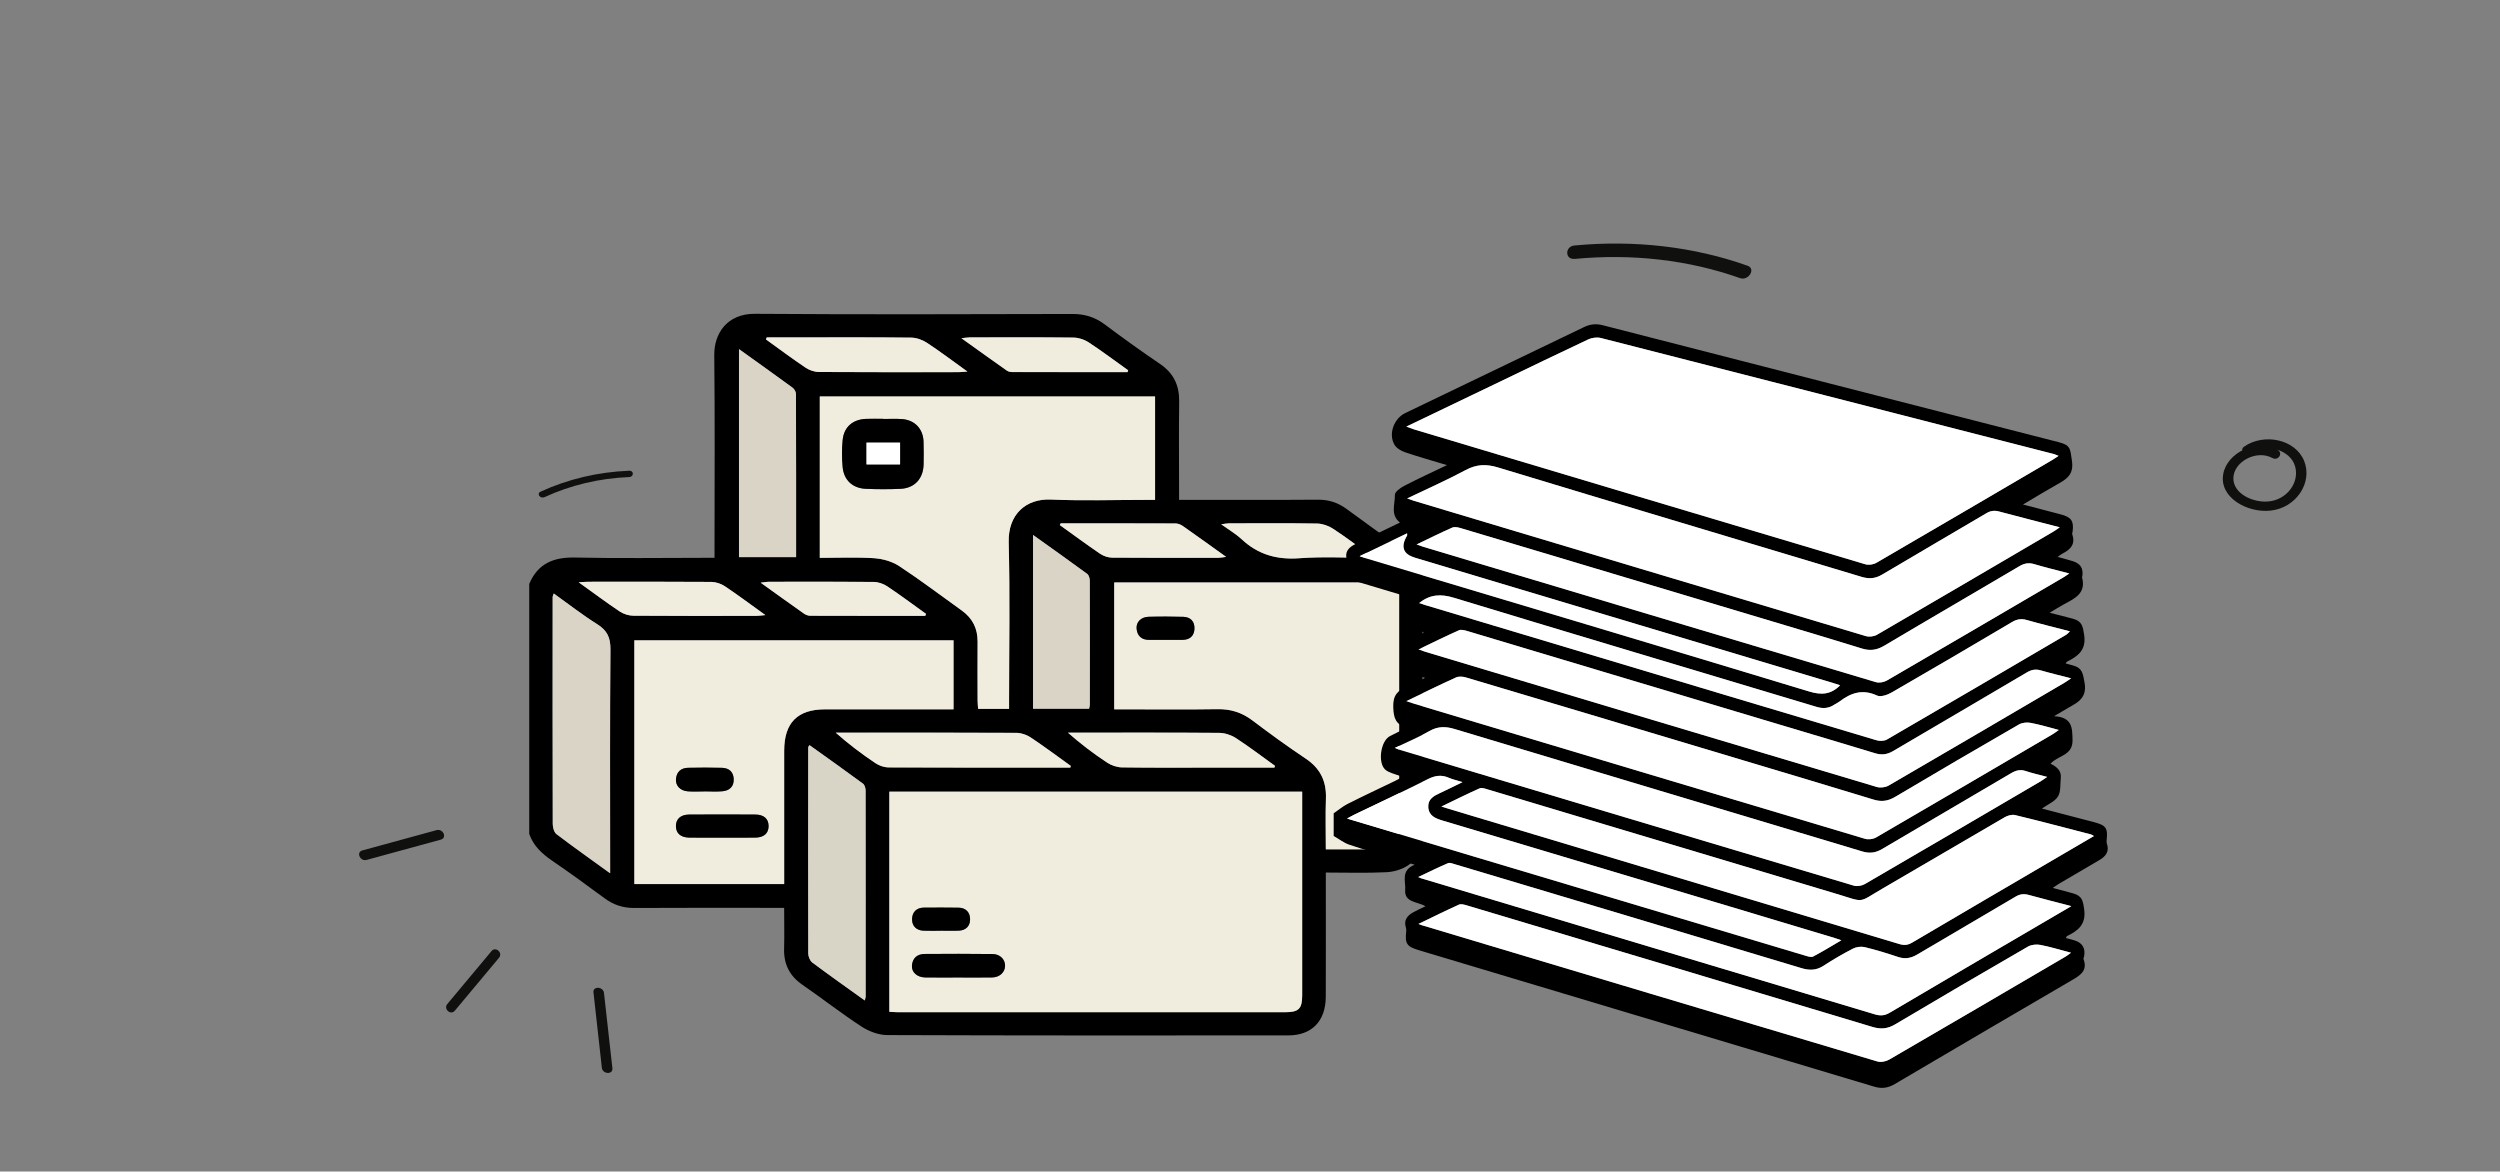 <svg width="239" height="112" viewBox="0 0 239 112" fill="none" xmlns="http://www.w3.org/2000/svg">
<rect x="0" y="0" width="239" height="112" fill="#808080" stroke="none"/>
<g clip-path="url(#clip0_4511_418)">
<path d="M50.6 55.813C51.427 53.853 52.946 53.254 54.994 53.301C59.103 53.393 63.217 53.328 67.33 53.328H68.309V52.257C68.309 46.153 68.351 40.047 68.284 33.945C68.262 31.88 69.514 29.98 72.178 30C82.291 30.074 92.406 30.04 102.519 30.016C103.687 30.013 104.674 30.313 105.61 31.012C107.347 32.311 109.106 33.578 110.9 34.794C112.199 35.675 112.752 36.846 112.73 38.397C112.69 41.184 112.719 43.972 112.719 46.759C112.719 47.061 112.719 47.365 112.719 47.785H113.662C117.773 47.785 121.887 47.803 125.999 47.771C127.021 47.765 127.898 48.048 128.711 48.641C130.375 49.852 132.029 51.075 133.728 52.233C134.713 52.905 135.549 53.668 135.987 54.803V80.902C135.565 81.506 135.256 82.266 134.691 82.673C134.104 83.097 133.283 83.348 132.549 83.383C130.646 83.48 128.736 83.415 126.748 83.415C126.748 83.848 126.748 84.177 126.748 84.508C126.748 88.102 126.759 91.698 126.744 95.292C126.732 97.619 125.414 98.982 123.163 98.984C110.386 98.993 97.609 99.002 84.832 98.953C84.007 98.951 83.08 98.607 82.378 98.151C80.448 96.895 78.629 95.466 76.73 94.159C75.493 93.309 74.919 92.19 74.96 90.699C74.995 89.427 74.966 88.153 74.966 86.79C74.57 86.79 74.272 86.79 73.975 86.79C69.529 86.79 65.087 86.774 60.642 86.801C59.563 86.808 58.647 86.508 57.782 85.864C56.132 84.637 54.464 83.433 52.768 82.27C51.805 81.609 50.995 80.858 50.595 79.729V55.804L50.6 55.813ZM85.022 96.727C85.337 96.743 85.609 96.769 85.878 96.769C98.185 96.769 110.491 96.769 122.799 96.769C124.169 96.769 124.489 96.457 124.489 95.122C124.489 88.935 124.489 82.749 124.489 76.562C124.489 76.287 124.489 76.01 124.489 75.681H85.022V96.727ZM78.371 53.328C80.129 53.328 81.848 53.25 83.554 53.361C84.372 53.415 85.273 53.665 85.951 54.11C87.995 55.451 89.942 56.933 91.933 58.355C92.96 59.088 93.465 60.073 93.458 61.341C93.445 63.209 93.454 65.076 93.458 66.944C93.458 67.21 93.487 67.478 93.505 67.764H96.466C96.466 67.422 96.466 67.125 96.466 66.826C96.466 61.837 96.56 56.844 96.429 51.859C96.358 49.135 98.114 47.648 100.485 47.754C103.507 47.89 106.54 47.787 109.568 47.787H110.422V37.901H78.371V53.326V53.328ZM126.748 81.195C128.609 81.195 130.326 81.197 132.045 81.195C133.468 81.193 133.759 80.907 133.759 79.481C133.759 71.814 133.759 64.146 133.759 56.479V55.681H106.52V67.811C106.88 67.811 107.182 67.811 107.482 67.811C110.455 67.811 113.431 67.843 116.404 67.796C117.66 67.776 118.723 68.113 119.726 68.871C121.389 70.127 123.077 71.356 124.811 72.512C126.201 73.437 126.815 74.66 126.759 76.314C126.706 77.896 126.748 79.483 126.748 81.195ZM91.156 61.218H60.644V84.519H74.969C74.969 84.166 74.969 83.864 74.969 83.562C74.969 79.633 74.969 75.701 74.969 71.772C74.969 69.099 76.231 67.816 78.878 67.814C82.629 67.809 86.38 67.814 90.131 67.814H91.159V61.22L91.156 61.218ZM58.329 83.486C58.329 82.965 58.329 82.646 58.329 82.326C58.329 75.587 58.298 68.846 58.358 62.107C58.369 60.972 58.06 60.279 57.099 59.678C55.676 58.788 54.349 57.747 52.937 56.736C52.879 56.911 52.832 56.984 52.832 57.058C52.828 64.3 52.823 71.54 52.841 78.781C52.841 79.11 52.97 79.57 53.206 79.749C54.831 80.987 56.501 82.165 58.327 83.486H58.329ZM82.673 95.645C82.725 95.426 82.756 95.352 82.756 95.276C82.758 88.705 82.762 82.134 82.751 75.563C82.751 75.344 82.66 75.035 82.5 74.917C80.81 73.674 79.098 72.46 77.383 71.231C77.312 71.354 77.266 71.399 77.266 71.443C77.259 78.015 77.252 84.586 77.27 91.157C77.27 91.452 77.434 91.852 77.659 92.02C79.28 93.231 80.934 94.398 82.673 95.645ZM70.648 33.377V53.261H76.109C76.109 48.015 76.114 42.839 76.096 37.66C76.096 37.456 75.936 37.184 75.767 37.061C74.11 35.847 72.436 34.658 70.65 33.377H70.648ZM98.759 51.142V67.755H104.118C104.149 67.594 104.189 67.487 104.189 67.38C104.194 63.424 104.198 59.47 104.185 55.514C104.185 55.29 104.094 54.977 103.934 54.861C102.259 53.63 100.562 52.429 98.761 51.142H98.759ZM102.324 73.383C102.339 73.33 102.355 73.274 102.37 73.22C101.094 72.306 99.838 71.365 98.532 70.496C98.148 70.239 97.629 70.062 97.171 70.06C91.677 70.031 86.18 70.04 80.683 70.04C80.421 70.04 80.158 70.04 79.896 70.04C81.124 71.133 82.382 72.074 83.683 72.95C84.043 73.194 84.534 73.361 84.966 73.363C90.516 73.39 96.069 73.381 101.621 73.381H102.326L102.324 73.383ZM121.829 73.383C121.849 73.328 121.869 73.272 121.889 73.214C120.651 72.324 119.439 71.397 118.163 70.567C117.707 70.27 117.097 70.067 116.557 70.062C111.972 70.024 107.385 70.04 102.799 70.04C102.564 70.04 102.328 70.04 102.092 70.04C103.3 71.11 104.534 72.04 105.819 72.892C106.226 73.162 106.769 73.354 107.251 73.361C110.169 73.404 113.088 73.381 116.006 73.381C117.947 73.381 119.886 73.381 121.827 73.381L121.829 73.383ZM73.296 32.255C73.272 32.32 73.247 32.383 73.223 32.447C74.479 33.35 75.72 34.28 77.005 35.143C77.368 35.387 77.855 35.556 78.286 35.561C82.727 35.59 87.169 35.581 91.61 35.577C91.841 35.577 92.073 35.548 92.484 35.521C91.092 34.522 89.88 33.601 88.61 32.767C88.179 32.483 87.608 32.282 87.096 32.275C83.46 32.235 79.823 32.253 76.187 32.253C75.222 32.253 74.259 32.253 73.294 32.253L73.296 32.255ZM55.32 55.666C56.759 56.698 57.982 57.615 59.252 58.462C59.614 58.706 60.11 58.86 60.546 58.862C64.462 58.893 68.378 58.88 72.293 58.878C72.522 58.878 72.751 58.84 73.169 58.802C71.773 57.8 70.557 56.888 69.294 56.044C68.931 55.8 68.44 55.635 68.004 55.632C64.088 55.601 60.172 55.614 56.257 55.617C56.019 55.617 55.783 55.641 55.32 55.666ZM107.785 35.577C107.809 35.521 107.834 35.463 107.856 35.407C106.6 34.508 105.363 33.578 104.071 32.729C103.66 32.459 103.109 32.28 102.619 32.275C99.317 32.237 96.015 32.253 92.711 32.258C92.508 32.258 92.306 32.293 91.908 32.334C93.462 33.444 94.852 34.448 96.253 35.431C96.398 35.532 96.613 35.572 96.796 35.572C100.458 35.581 104.12 35.579 107.783 35.579L107.785 35.577ZM101.403 50.031C101.376 50.087 101.347 50.143 101.321 50.199C102.602 51.117 103.869 52.054 105.172 52.941C105.492 53.158 105.926 53.308 106.308 53.312C109.697 53.341 113.086 53.33 116.477 53.326C116.675 53.326 116.875 53.281 117.22 53.241C115.752 52.19 114.425 51.231 113.084 50.293C112.89 50.156 112.628 50.044 112.399 50.044C108.734 50.029 105.072 50.033 101.407 50.033L101.403 50.031ZM88.453 58.875C88.479 58.813 88.506 58.75 88.53 58.688C87.299 57.805 86.084 56.895 84.824 56.055C84.459 55.811 83.968 55.639 83.532 55.635C80.172 55.601 76.81 55.614 73.45 55.619C73.252 55.619 73.054 55.666 72.72 55.706C74.181 56.754 75.509 57.713 76.85 58.656C77.021 58.777 77.254 58.866 77.461 58.866C81.126 58.88 84.788 58.875 88.453 58.875ZM131.042 53.328C131.06 53.267 131.077 53.205 131.095 53.145C129.879 52.271 128.687 51.363 127.435 50.545C126.999 50.259 126.423 50.06 125.907 50.051C123.103 50.004 120.299 50.027 117.495 50.031C117.302 50.031 117.106 50.078 116.748 50.123C117.504 50.668 118.163 51.046 118.703 51.553C120.279 53.028 122.087 53.525 124.24 53.366C126.494 53.198 128.774 53.328 131.042 53.328Z" fill="black"/>
<path d="M85.022 96.727V75.681H124.489C124.489 76.012 124.489 76.287 124.489 76.562C124.489 82.749 124.489 88.935 124.489 95.122C124.489 96.459 124.171 96.769 122.799 96.769C110.491 96.769 98.186 96.769 85.878 96.769C85.607 96.769 85.338 96.743 85.022 96.727ZM91.611 93.448C92.693 93.448 93.774 93.461 94.857 93.444C95.564 93.432 96.073 92.954 96.089 92.346C96.102 91.734 95.624 91.215 94.899 91.206C92.736 91.177 90.57 91.184 88.406 91.2C87.699 91.204 87.243 91.582 87.185 92.306C87.134 92.945 87.686 93.432 88.448 93.444C89.502 93.459 90.556 93.448 91.613 93.448H91.611ZM89.954 88.98C89.954 88.98 89.954 88.976 89.954 88.973C90.537 88.973 91.119 88.998 91.699 88.967C92.36 88.933 92.74 88.508 92.74 87.887C92.74 87.23 92.347 86.787 91.646 86.774C90.537 86.754 89.427 86.763 88.317 86.769C87.608 86.774 87.208 87.21 87.194 87.858C87.181 88.517 87.59 88.947 88.291 88.973C88.844 88.996 89.4 88.978 89.954 88.978V88.98Z" fill="#F0ECDE"/>
<path d="M78.371 53.328V37.903H110.425V47.789H109.571C106.542 47.789 103.509 47.892 100.487 47.756C98.117 47.648 96.36 49.135 96.431 51.862C96.562 56.848 96.469 61.839 96.469 66.828C96.469 67.125 96.469 67.425 96.469 67.767H93.507C93.49 67.481 93.46 67.212 93.46 66.946C93.456 65.078 93.449 63.211 93.46 61.343C93.469 60.073 92.965 59.09 91.935 58.357C89.945 56.935 87.995 55.453 85.954 54.112C85.275 53.667 84.375 53.417 83.556 53.364C81.849 53.252 80.13 53.33 78.373 53.33L78.371 53.328ZM84.45 40.053C84.45 40.053 84.45 40.047 84.45 40.042C83.894 40.042 83.339 40.022 82.785 40.047C81.517 40.103 80.679 40.827 80.559 42.078C80.477 42.932 80.477 43.806 80.559 44.662C80.677 45.907 81.517 46.678 82.772 46.732C83.879 46.779 84.993 46.783 86.103 46.732C87.446 46.665 88.273 45.748 88.297 44.39C88.311 43.665 88.315 42.941 88.291 42.217C88.251 40.983 87.437 40.141 86.2 40.062C85.62 40.024 85.035 40.056 84.453 40.056L84.45 40.053Z" fill="#F0ECDE"/>
<path d="M126.748 81.195C126.748 79.483 126.706 77.898 126.759 76.314C126.815 74.66 126.201 73.437 124.811 72.512C123.077 71.356 121.389 70.127 119.726 68.871C118.723 68.113 117.66 67.776 116.404 67.796C113.431 67.843 110.456 67.811 107.483 67.811C107.183 67.811 106.88 67.811 106.52 67.811V55.681H133.759V56.479C133.759 64.146 133.759 71.814 133.759 79.481C133.759 80.907 133.468 81.193 132.045 81.195C130.326 81.197 128.607 81.195 126.748 81.195ZM111.481 61.169C112.008 61.169 112.535 61.173 113.062 61.169C113.762 61.16 114.171 60.771 114.194 60.098C114.216 59.423 113.825 58.987 113.129 58.967C112.021 58.936 110.912 58.931 109.802 58.962C109.073 58.985 108.597 59.479 108.661 60.114C108.73 60.789 109.128 61.16 109.82 61.169C110.373 61.175 110.929 61.169 111.483 61.169H111.481Z" fill="#F0ECDE"/>
<path d="M91.157 61.218V67.811H90.129C86.378 67.811 82.627 67.807 78.876 67.811C76.23 67.816 74.969 69.096 74.967 71.77C74.967 75.699 74.967 79.63 74.967 83.56C74.967 83.862 74.967 84.161 74.967 84.516H60.644V61.215H91.157V61.218ZM68.967 80.078C70.048 80.078 71.129 80.087 72.209 80.075C73.03 80.066 73.477 79.664 73.477 78.973C73.477 78.285 73.037 77.876 72.207 77.871C70.101 77.858 67.996 77.858 65.89 77.871C65.065 77.878 64.616 78.294 64.618 78.976C64.618 79.657 65.076 80.064 65.892 80.075C66.917 80.087 67.942 80.078 68.967 80.078ZM67.328 75.659C67.328 75.659 67.328 75.656 67.328 75.654C67.911 75.654 68.498 75.697 69.074 75.643C69.732 75.581 70.159 75.201 70.141 74.494C70.124 73.795 69.694 73.421 69.023 73.401C67.942 73.37 66.859 73.374 65.778 73.399C65.109 73.415 64.684 73.777 64.622 74.465C64.567 75.102 65.027 75.594 65.747 75.65C66.272 75.69 66.801 75.659 67.328 75.659Z" fill="#F0ECDE"/>
<path d="M58.329 83.486C56.506 82.165 54.836 80.987 53.208 79.749C52.973 79.57 52.846 79.112 52.844 78.781C52.824 71.539 52.83 64.3 52.835 57.058C52.835 56.984 52.881 56.911 52.939 56.736C54.351 57.744 55.679 58.788 57.102 59.678C58.062 60.277 58.369 60.972 58.36 62.107C58.3 68.846 58.331 75.587 58.331 82.326C58.331 82.646 58.331 82.965 58.331 83.486H58.329Z" fill="#D9D4C6"/>
<path d="M82.674 95.645C80.935 94.398 79.28 93.234 77.659 92.02C77.435 91.852 77.272 91.45 77.27 91.157C77.252 84.586 77.259 78.015 77.266 71.443C77.266 71.399 77.312 71.356 77.384 71.231C79.098 72.458 80.81 73.672 82.5 74.917C82.658 75.033 82.751 75.341 82.751 75.563C82.763 82.134 82.76 88.705 82.756 95.276C82.756 95.352 82.723 95.426 82.674 95.645Z" fill="#D9D5C6"/>
<path d="M70.648 33.377C72.434 34.658 74.108 35.847 75.765 37.061C75.934 37.186 76.094 37.456 76.094 37.66C76.112 42.838 76.107 48.015 76.107 53.261H70.646V33.377H70.648Z" fill="#D9D4C6"/>
<path d="M98.759 51.142C100.561 52.429 102.257 53.63 103.932 54.861C104.092 54.98 104.183 55.292 104.183 55.514C104.196 59.47 104.192 63.424 104.187 67.38C104.187 67.487 104.147 67.594 104.116 67.755H98.757V51.142H98.759Z" fill="#D9D4C6"/>
<path d="M102.322 73.383H101.617C96.064 73.383 90.514 73.392 84.962 73.366C84.53 73.366 84.041 73.196 83.679 72.952C82.378 72.076 81.121 71.133 79.892 70.042C80.154 70.042 80.417 70.042 80.679 70.042C86.176 70.042 91.67 70.031 97.167 70.062C97.625 70.064 98.143 70.243 98.528 70.498C99.833 71.367 101.09 72.308 102.366 73.222C102.351 73.276 102.335 73.332 102.319 73.386L102.322 73.383Z" fill="#F0ECDE"/>
<path d="M121.83 73.383C119.888 73.383 117.949 73.383 116.008 73.383C113.091 73.383 110.171 73.406 107.254 73.363C106.771 73.357 106.229 73.165 105.822 72.894C104.536 72.042 103.302 71.11 102.095 70.042C102.331 70.042 102.566 70.042 102.802 70.042C107.387 70.042 111.974 70.026 116.56 70.064C117.1 70.069 117.707 70.272 118.165 70.57C119.441 71.399 120.653 72.326 121.892 73.216C121.872 73.272 121.852 73.328 121.832 73.386L121.83 73.383Z" fill="#F0ECDE"/>
<path d="M73.297 32.255C74.262 32.255 75.225 32.255 76.19 32.255C79.825 32.255 83.463 32.235 87.099 32.278C87.61 32.284 88.182 32.486 88.613 32.769C89.883 33.603 91.095 34.524 92.487 35.523C92.075 35.55 91.844 35.577 91.613 35.579C87.172 35.581 82.729 35.592 78.289 35.563C77.857 35.561 77.368 35.389 77.008 35.145C75.723 34.282 74.482 33.353 73.225 32.45C73.25 32.385 73.274 32.322 73.299 32.258L73.297 32.255Z" fill="#F0ECDE"/>
<path d="M55.321 55.666C55.783 55.641 56.021 55.617 56.257 55.617C60.173 55.614 64.089 55.603 68.004 55.632C68.438 55.637 68.929 55.802 69.294 56.043C70.557 56.888 71.773 57.8 73.17 58.802C72.754 58.84 72.523 58.877 72.294 58.877C68.378 58.882 64.462 58.893 60.546 58.862C60.111 58.857 59.615 58.703 59.252 58.462C57.983 57.615 56.762 56.698 55.321 55.666Z" fill="#F0ECDE"/>
<path d="M107.785 35.577C104.123 35.577 100.461 35.577 96.798 35.57C96.616 35.57 96.4 35.53 96.256 35.429C94.853 34.443 93.463 33.442 91.911 32.331C92.309 32.293 92.511 32.257 92.713 32.255C96.016 32.251 99.32 32.235 102.622 32.273C103.111 32.28 103.663 32.456 104.074 32.727C105.364 33.576 106.6 34.506 107.859 35.404C107.834 35.46 107.81 35.518 107.787 35.574L107.785 35.577Z" fill="#F0ECDE"/>
<path d="M101.406 50.031C105.07 50.031 108.732 50.027 112.397 50.042C112.628 50.042 112.888 50.154 113.082 50.29C114.423 51.229 115.75 52.188 117.218 53.238C116.873 53.279 116.675 53.323 116.475 53.323C113.086 53.328 109.695 53.339 106.306 53.31C105.924 53.308 105.49 53.156 105.17 52.939C103.867 52.054 102.6 51.115 101.319 50.196C101.346 50.141 101.374 50.085 101.401 50.029L101.406 50.031Z" fill="#F0ECDE"/>
<path d="M88.453 58.875C84.788 58.875 81.126 58.88 77.462 58.866C77.257 58.866 77.021 58.777 76.85 58.656C75.511 57.713 74.184 56.754 72.721 55.706C73.054 55.663 73.252 55.619 73.45 55.619C76.81 55.614 80.172 55.601 83.532 55.634C83.968 55.639 84.459 55.811 84.824 56.055C86.082 56.897 87.299 57.805 88.531 58.688C88.504 58.75 88.477 58.813 88.453 58.875Z" fill="#F0ECDE"/>
<path d="M131.042 53.328C128.774 53.328 126.497 53.198 124.24 53.366C122.088 53.527 120.28 53.028 118.703 51.553C118.163 51.048 117.505 50.668 116.749 50.123C117.109 50.076 117.302 50.031 117.496 50.031C120.3 50.027 123.104 50.004 125.908 50.051C126.424 50.06 127 50.259 127.435 50.545C128.687 51.363 129.879 52.273 131.096 53.145C131.078 53.205 131.06 53.267 131.042 53.328Z" fill="#F0ECDE"/>
<path d="M91.608 93.448C90.554 93.448 89.5 93.459 88.444 93.444C87.681 93.432 87.13 92.943 87.181 92.306C87.239 91.582 87.695 91.204 88.402 91.199C90.565 91.184 92.731 91.177 94.895 91.206C95.62 91.215 96.1 91.736 96.084 92.346C96.071 92.952 95.56 93.43 94.853 93.444C93.77 93.461 92.689 93.448 91.606 93.448H91.608Z" fill="black"/>
<path d="M89.954 88.978C89.4 88.978 88.844 88.996 88.29 88.973C87.592 88.944 87.181 88.517 87.194 87.858C87.208 87.21 87.608 86.776 88.317 86.769C89.427 86.763 90.536 86.754 91.646 86.774C92.349 86.787 92.74 87.228 92.74 87.887C92.74 88.508 92.36 88.931 91.699 88.967C91.119 88.996 90.534 88.973 89.954 88.973C89.954 88.973 89.954 88.978 89.954 88.98V88.978Z" fill="black"/>
<path d="M84.45 40.053C85.033 40.053 85.618 40.022 86.198 40.06C87.437 40.138 88.248 40.981 88.288 42.215C88.313 42.939 88.306 43.663 88.295 44.387C88.27 45.746 87.441 46.665 86.1 46.73C84.993 46.783 83.879 46.779 82.769 46.73C81.515 46.676 80.675 45.905 80.557 44.66C80.477 43.806 80.474 42.93 80.557 42.076C80.677 40.825 81.515 40.1 82.783 40.045C83.336 40.02 83.892 40.04 84.448 40.04C84.448 40.045 84.448 40.047 84.448 40.051L84.45 40.053ZM86.047 42.313H82.836V44.399H86.047V42.313Z" fill="black"/>
<path d="M111.481 61.171C110.927 61.171 110.371 61.178 109.818 61.171C109.126 61.162 108.728 60.791 108.659 60.116C108.595 59.483 109.07 58.987 109.8 58.965C110.907 58.931 112.017 58.938 113.126 58.969C113.822 58.989 114.214 59.425 114.191 60.1C114.169 60.773 113.762 61.162 113.06 61.171C112.533 61.178 112.006 61.171 111.479 61.171H111.481Z" fill="black"/>
<path d="M68.967 80.078C67.942 80.078 66.917 80.087 65.892 80.075C65.076 80.066 64.618 79.66 64.618 78.976C64.618 78.294 65.065 77.878 65.89 77.871C67.996 77.856 70.101 77.858 72.207 77.871C73.037 77.876 73.475 78.285 73.477 78.973C73.477 79.664 73.032 80.064 72.209 80.075C71.129 80.089 70.048 80.078 68.967 80.078Z" fill="black"/>
<path d="M67.331 75.661C66.804 75.661 66.274 75.695 65.749 75.652C65.027 75.596 64.567 75.105 64.624 74.468C64.687 73.779 65.111 73.417 65.781 73.401C66.861 73.377 67.944 73.374 69.025 73.404C69.697 73.424 70.123 73.795 70.143 74.496C70.163 75.203 69.734 75.583 69.076 75.645C68.498 75.699 67.913 75.656 67.331 75.656C67.331 75.656 67.331 75.659 67.331 75.661Z" fill="black"/>
<path d="M86.047 42.315V44.401H82.836V42.315H86.047Z" fill="white"/>
</g>
<path d="M56.738 94.892L57.536 102.077C57.603 102.702 58.617 102.758 58.545 102.12L57.742 94.93C57.675 94.305 56.661 94.249 56.733 94.886L56.738 94.892Z" fill="#10100E"/>
<path d="M46.991 90.922L42.764 95.982C42.368 96.457 43.085 97.099 43.481 96.623L47.708 91.561C48.101 91.088 47.387 90.447 46.989 90.922L46.991 90.922Z" fill="#10100E"/>
<path d="M41.735 79.361L34.643 81.3C34.013 81.473 34.432 82.378 35.053 82.207L42.144 80.268C42.774 80.096 42.356 79.19 41.735 79.361Z" fill="#10100E"/>
<path d="M52.051 47.53C54.534 46.381 57.305 45.722 60.147 45.607C60.616 45.586 60.62 44.98 60.147 45.001C57.176 45.12 54.278 45.804 51.681 47.002C51.267 47.19 51.638 47.714 52.051 47.524V47.53Z" fill="#10100E"/>
<path d="M217.743 43.019C215.699 41.892 212.899 43.28 212.538 45.331C212.148 47.551 214.811 49.045 217.047 48.817C219.526 48.562 221.117 46.126 220.271 44.052C219.425 41.977 216.417 41.378 214.529 42.705C214.022 43.06 214.737 43.688 215.238 43.335C216.66 42.337 218.942 42.999 219.405 44.562C219.869 46.124 218.609 47.843 216.755 47.947C215.306 48.03 213.512 47.178 213.509 45.734C213.509 44.152 215.716 42.951 217.243 43.788C217.795 44.091 218.297 43.32 217.748 43.019H217.743Z" fill="#10100E"/>
<path d="M150.507 24.756C156.031 24.225 161.454 24.853 166.349 26.59C167.159 26.874 167.887 25.692 167.071 25.406C161.956 23.586 156.289 22.923 150.515 23.469C149.599 23.55 149.596 24.829 150.514 24.745L150.507 24.756Z" fill="#10100E"/>
<g clip-path="url(#clip1_4511_418)">
<path d="M127.5 77.753C127.946 77.449 128.362 77.089 128.842 76.849C130.343 76.091 131.868 75.378 133.38 74.648C133.587 74.549 133.786 74.432 134.112 74.256C133.669 74.115 133.356 74.029 133.056 73.912C132.836 73.825 132.599 73.73 132.428 73.575C131.696 72.907 131.987 70.841 132.872 70.376C133.374 70.113 133.889 69.872 134.486 69.58C133.434 69.254 133.234 68.676 133.196 67.621C133.153 66.443 133.626 66.023 134.495 65.641C135.042 65.4 135.575 65.124 136.235 64.804C135.071 64.454 134.348 64.143 134.333 62.632C134.315 61.023 135.429 60.995 136.109 60.474C135.544 60.078 134.722 59.784 134.432 59.219C134.137 58.646 134.366 57.803 134.366 56.993C132.908 56.557 131.395 56.108 129.886 55.651C128.864 55.343 128.646 54.988 128.785 53.918C128.801 53.801 128.808 53.673 128.772 53.562C128.518 52.778 128.914 52.333 129.567 52.018C130.969 51.339 132.372 50.662 133.833 49.956C132.885 49.196 133.38 48.196 133.349 47.314C133.338 47.035 133.858 46.646 134.216 46.462C135.512 45.788 136.843 45.181 138.331 44.465C136.881 44.027 135.584 43.665 134.31 43.231C133.932 43.101 133.495 42.838 133.306 42.509C132.714 41.48 133.259 40.009 134.344 39.488C140.042 36.749 145.74 34.017 151.431 31.27C152.028 30.982 152.588 30.928 153.237 31.095C167.746 34.827 182.26 38.543 196.775 42.262C197.934 42.559 197.907 42.84 198.08 44.072C198.267 45.39 197.551 45.815 196.666 46.309C195.604 46.905 194.566 47.541 193.4 48.231C194.701 48.571 195.854 48.87 197.004 49.174C198.022 49.441 198.272 49.808 198.141 50.819C198.13 50.912 198.08 51.017 198.11 51.096C198.436 52.04 197.923 52.542 197.166 52.926C197.045 52.989 196.939 53.081 196.711 53.239C197.272 53.396 197.725 53.508 198.168 53.65C198.895 53.882 199.172 54.329 199.073 55.067C199.066 55.114 199.035 55.166 199.046 55.206C199.449 56.712 198.357 57.212 197.328 57.762C196.916 57.983 196.52 58.239 195.948 58.578C196.829 58.806 197.517 58.97 198.2 59.159C199.035 59.39 199.123 59.871 199.246 60.703C199.46 62.151 198.65 62.74 197.59 63.264C197.553 63.282 197.535 63.338 197.477 63.424C197.736 63.496 197.979 63.561 198.218 63.628C199.08 63.873 199.123 64.4 199.278 65.22C199.602 66.938 198.335 67.264 197.342 67.894C197.105 68.044 196.858 68.179 196.365 68.469C198.139 68.564 198.107 69.602 198.134 70.751C198.168 72.255 196.732 72.208 196.029 73.013C196.594 73.287 197.092 73.652 197.011 74.387C196.946 74.983 197.029 75.677 196.743 76.143C196.444 76.628 195.782 76.889 195.21 77.298C196.905 77.741 198.544 78.166 200.183 78.596C201.349 78.901 201.525 79.162 201.392 80.359C201.383 80.451 201.385 80.552 201.414 80.637C201.68 81.404 201.311 81.869 200.685 82.234C199.418 82.969 198.152 83.713 196.889 84.457C196.709 84.563 196.538 84.689 196.243 84.882C196.97 85.078 197.58 85.233 198.186 85.406C199.055 85.653 199.127 86.092 199.246 86.933C199.449 88.369 198.668 88.979 197.594 89.494C197.562 89.509 197.553 89.575 197.506 89.676C197.801 89.757 198.092 89.824 198.373 89.916C199.087 90.152 199.384 90.676 199.242 91.42C199.224 91.515 199.161 91.623 199.188 91.699C199.598 92.808 198.857 93.248 198.071 93.707C192.425 97.005 186.779 100.308 181.148 103.631C180.495 104.018 179.897 104.101 179.169 103.883C164.66 99.526 150.146 95.184 135.634 90.836C134.481 90.49 134.303 90.211 134.434 89.035C134.447 88.918 134.441 88.792 134.405 88.682C134.175 87.967 134.535 87.533 135.107 87.214C135.463 87.016 135.837 86.852 136.276 86.638C135.512 86.182 134.234 86.296 134.337 85.064C134.402 84.264 133.88 83.218 135.24 82.67C134.547 82.454 134.058 82.297 133.567 82.148C132.05 81.689 130.521 81.269 129.02 80.763C128.477 80.583 128.004 80.206 127.5 79.918C127.5 79.196 127.5 78.474 127.5 77.753ZM134.443 40.783C134.817 40.918 135.01 40.998 135.208 41.059C149.578 45.36 163.948 49.664 178.323 53.945C178.638 54.039 179.091 53.974 179.377 53.807C184.989 50.55 190.583 47.265 196.182 43.982C196.369 43.872 196.547 43.744 196.795 43.58C196.574 43.494 196.466 43.44 196.354 43.411C181.921 39.703 167.483 35.996 153.043 32.313C152.672 32.219 152.183 32.286 151.832 32.45C149.047 33.754 146.285 35.101 143.513 36.432C140.548 37.855 137.584 39.276 134.445 40.783H134.443ZM196.916 50.41C194.892 49.886 192.997 49.403 191.108 48.897C190.665 48.778 190.302 48.825 189.897 49.066C186.587 51.026 183.256 52.953 179.951 54.92C179.298 55.309 178.712 55.37 177.978 55.15C166.393 51.656 154.792 48.207 143.214 44.69C142.073 44.344 141.15 44.382 140.1 44.947C138.308 45.909 136.44 46.732 134.522 47.651C134.808 47.75 134.986 47.822 135.17 47.876C149.567 52.193 163.964 56.512 178.366 60.809C178.683 60.903 179.138 60.861 179.422 60.694C185.057 57.421 190.676 54.122 196.297 50.826C196.475 50.723 196.639 50.599 196.919 50.41H196.916ZM200.181 79.924C200.03 79.844 199.965 79.79 199.893 79.772C197.475 79.147 195.061 78.508 192.634 77.919C192.335 77.847 191.923 77.969 191.639 78.133C187.772 80.376 183.924 82.656 180.054 84.896C177.53 86.357 178.377 86.294 175.529 85.442C164.421 82.117 153.313 78.787 142.205 75.464C141.962 75.392 141.649 75.277 141.451 75.365C140.256 75.898 139.085 76.482 137.791 77.105C138.142 77.215 138.347 77.281 138.554 77.343C152.904 81.644 167.253 85.946 181.601 90.258C182.051 90.393 182.4 90.35 182.805 90.11C186.945 87.666 191.099 85.242 195.248 82.811C196.862 81.865 198.479 80.921 200.181 79.924ZM134.432 67.028C134.776 67.143 134.974 67.217 135.177 67.278C149.549 71.588 163.919 75.898 178.296 80.188C178.611 80.282 179.064 80.226 179.347 80.062C184.982 76.79 190.601 73.492 196.221 70.198C196.392 70.099 196.547 69.973 196.817 69.782C195.831 69.526 194.987 69.265 194.123 69.103C193.767 69.038 193.308 69.085 193.001 69.26C189.046 71.545 185.099 73.847 181.173 76.181C180.495 76.584 179.876 76.673 179.127 76.444C175.041 75.196 170.945 73.975 166.853 72.748C157.953 70.081 149.054 67.415 140.15 64.764C139.855 64.676 139.466 64.64 139.2 64.759C137.647 65.461 136.118 66.216 134.429 67.026L134.432 67.028ZM195.71 74.27C194.94 74.063 194.289 73.924 193.663 73.71C193.136 73.532 192.72 73.645 192.252 73.921C188.154 76.345 184.039 78.735 179.942 81.159C179.316 81.53 178.744 81.611 178.035 81.397C165.047 77.49 152.05 73.613 139.067 69.695C138.176 69.425 137.444 69.431 136.627 69.899C135.611 70.481 134.522 70.936 133.353 71.498C133.61 71.601 133.716 71.657 133.828 71.689C148.291 76.021 162.753 80.356 177.224 84.666C177.535 84.758 177.987 84.684 178.273 84.518C183.886 81.258 189.485 77.973 195.084 74.693C195.259 74.589 195.424 74.463 195.71 74.268V74.27ZM135.602 88.329C135.807 88.408 135.85 88.428 135.895 88.441C150.425 92.794 164.953 97.149 179.489 101.48C179.82 101.579 180.3 101.475 180.61 101.295C186.245 98.026 191.862 94.732 197.484 91.441C197.641 91.349 197.783 91.227 197.986 91.081C196.957 90.811 196.016 90.519 195.052 90.332C194.676 90.26 194.188 90.31 193.861 90.499C189.615 92.952 185.385 95.427 181.169 97.932C180.446 98.361 179.798 98.415 178.994 98.172C166.078 94.283 153.156 90.42 140.231 86.557C139.99 86.485 139.677 86.391 139.477 86.481C138.214 87.05 136.971 87.668 135.6 88.329H135.602ZM198.006 64.845C196.939 64.568 196.027 64.357 195.129 64.091C194.636 63.945 194.24 63.997 193.783 64.269C189.521 66.792 185.241 69.283 180.975 71.799C180.414 72.129 179.888 72.197 179.262 72.006C176.254 71.086 173.237 70.198 170.225 69.296C160.223 66.299 150.22 63.298 140.215 60.305C139.977 60.233 139.668 60.161 139.466 60.251C138.198 60.82 136.953 61.434 135.6 62.081C135.913 62.187 136.109 62.259 136.309 62.32C150.682 66.63 165.052 70.942 179.431 75.232C179.766 75.331 180.248 75.273 180.549 75.097C186.164 71.839 191.761 68.552 197.36 65.267C197.538 65.164 197.704 65.04 198.006 64.84V64.845ZM198.024 86.625C196.545 86.238 195.244 85.91 193.947 85.55C193.481 85.422 193.1 85.465 192.668 85.723C189.55 87.578 186.407 89.395 183.285 91.247C182.681 91.607 182.114 91.704 181.439 91.477C180.392 91.126 179.334 90.8 178.262 90.541C177.915 90.458 177.456 90.519 177.137 90.685C176.177 91.182 175.239 91.728 174.334 92.317C173.645 92.767 173.001 92.785 172.224 92.551C161.193 89.228 150.155 85.93 139.117 82.627C138.892 82.56 138.608 82.436 138.426 82.515C137.493 82.91 136.584 83.365 135.575 83.839C135.764 83.922 135.807 83.945 135.852 83.958C150.315 88.293 164.777 92.623 179.235 96.967C179.757 97.124 180.167 97.1 180.653 96.812C185.887 93.718 191.14 90.651 196.385 87.576C196.878 87.288 197.371 87 198.02 86.62L198.024 86.625ZM135.429 52.049C135.771 52.171 135.92 52.231 136.073 52.276C150.49 56.596 164.905 60.915 179.329 65.211C179.642 65.303 180.095 65.225 180.383 65.056C186.016 61.785 191.635 58.489 197.256 55.197C197.418 55.103 197.569 54.99 197.821 54.824C196.633 54.511 195.543 54.248 194.469 53.929C193.945 53.774 193.526 53.846 193.053 54.124C188.749 56.67 184.424 59.177 180.124 61.731C179.422 62.147 178.78 62.239 178.01 62.001C175.214 61.133 172.407 60.298 169.601 59.458C159.624 56.467 149.644 53.477 139.661 50.493C139.403 50.417 139.067 50.336 138.844 50.433C137.746 50.912 136.674 51.449 135.425 52.047L135.429 52.049ZM135.656 57.654C135.884 57.726 136.089 57.794 136.294 57.855C141.305 59.359 146.316 60.861 151.328 62.362C160.684 65.168 170.038 67.979 179.399 70.769C179.701 70.859 180.131 70.846 180.394 70.695C186.11 67.376 191.81 64.033 197.513 60.69C197.639 60.616 197.734 60.494 197.887 60.355C196.453 59.981 195.1 59.653 193.762 59.271C193.235 59.12 192.817 59.19 192.346 59.469C188.519 61.733 184.685 63.986 180.833 66.205C180.435 66.434 179.793 66.655 179.446 66.493C178.082 65.859 176.961 66.221 175.871 67.055C175.72 67.172 175.536 67.246 175.378 67.354C174.845 67.718 174.295 67.765 173.67 67.576C162.109 64.1 150.537 60.658 138.988 57.144C137.739 56.764 136.719 56.814 135.656 57.652V57.654ZM139.817 74.773C139.297 74.612 138.871 74.515 138.477 74.346C137.782 74.047 137.176 74.148 136.498 74.488C134.182 75.653 131.829 76.75 129.492 77.874C129.285 77.973 129.087 78.09 128.781 78.254C132.912 79.493 136.908 80.691 140.906 81.89C151.461 85.049 162.017 88.205 172.573 91.358C172.819 91.429 173.143 91.544 173.33 91.447C174.208 90.991 175.052 90.465 176.033 89.891C175.72 89.784 175.57 89.727 175.417 89.683C172.107 88.686 168.798 87.69 165.486 86.699C156.29 83.945 147.091 81.193 137.892 78.443C137.214 78.24 136.586 77.98 136.541 77.157C136.501 76.399 137.061 76.091 137.656 75.819C138.349 75.502 139.029 75.156 139.815 74.773H139.817ZM175.919 65.515C175.698 65.443 175.518 65.378 175.335 65.324C164.25 62.003 153.165 58.682 142.077 55.359C139.824 54.684 137.568 54.012 135.316 53.331C134.128 52.971 133.871 52.272 134.515 51.204C134.538 51.166 134.517 51.1 134.517 50.983C133.013 51.71 131.561 52.409 129.985 53.169C130.289 53.275 130.442 53.335 130.598 53.383C144.72 57.614 158.847 61.832 172.954 66.106C174.118 66.459 175.02 66.412 175.919 65.513V65.515Z" fill="black"/>
<path d="M134.443 40.783C137.581 39.276 140.546 37.855 143.511 36.432C146.283 35.101 149.047 33.754 151.83 32.45C152.181 32.286 152.669 32.219 153.041 32.313C167.483 35.998 181.918 39.706 196.356 43.411C196.471 43.44 196.579 43.494 196.797 43.58C196.549 43.744 196.372 43.872 196.185 43.982C190.586 47.262 184.989 50.547 179.379 53.807C179.093 53.974 178.638 54.039 178.325 53.944C163.948 49.664 149.581 45.36 135.211 41.059C135.013 40.998 134.819 40.92 134.445 40.783H134.443Z" fill="white"/>
<path d="M196.916 50.41C196.637 50.599 196.473 50.723 196.295 50.826C190.674 54.122 185.054 57.423 179.419 60.694C179.136 60.858 178.681 60.903 178.363 60.809C163.96 56.512 149.565 52.193 135.168 47.876C134.986 47.822 134.805 47.75 134.52 47.651C136.438 46.73 138.306 45.909 140.098 44.947C141.147 44.382 142.07 44.344 143.212 44.69C154.79 48.207 166.391 51.656 177.976 55.15C178.71 55.37 179.295 55.309 179.948 54.92C183.253 52.953 186.585 51.026 189.895 49.066C190.3 48.825 190.662 48.778 191.106 48.897C192.995 49.403 194.892 49.886 196.914 50.41H196.916Z" fill="white"/>
<path d="M200.183 79.924C198.481 80.921 196.865 81.867 195.25 82.811C191.101 85.242 186.948 87.666 182.808 90.11C182.402 90.35 182.053 90.393 181.603 90.258C167.256 85.946 152.906 81.647 138.556 77.343C138.351 77.283 138.146 77.215 137.793 77.105C139.087 76.482 140.258 75.895 141.454 75.365C141.652 75.277 141.965 75.389 142.208 75.464C153.318 78.787 164.424 82.119 175.531 85.442C178.379 86.294 177.533 86.357 180.056 84.896C183.926 82.654 187.774 80.374 191.642 78.132C191.925 77.968 192.335 77.847 192.637 77.919C195.064 78.506 197.477 79.144 199.895 79.772C199.967 79.79 200.03 79.844 200.183 79.924Z" fill="white"/>
<path d="M134.432 67.028C136.12 66.218 137.649 65.463 139.202 64.761C139.468 64.642 139.857 64.678 140.152 64.766C149.056 67.417 157.956 70.083 166.855 72.75C170.948 73.975 175.043 75.196 179.129 76.446C179.879 76.676 180.495 76.586 181.175 76.183C185.102 73.849 189.048 71.547 193.004 69.263C193.31 69.085 193.769 69.038 194.125 69.105C194.989 69.265 195.834 69.528 196.82 69.784C196.549 69.975 196.394 70.101 196.223 70.2C190.602 73.494 184.982 76.793 179.35 80.064C179.066 80.228 178.613 80.284 178.298 80.19C163.921 75.9 149.549 71.59 135.179 67.28C134.977 67.219 134.778 67.145 134.434 67.03L134.432 67.028Z" fill="white"/>
<path d="M195.71 74.27C195.422 74.465 195.259 74.591 195.084 74.695C189.485 77.977 183.886 81.26 178.273 84.52C177.988 84.686 177.535 84.761 177.224 84.668C162.755 80.358 148.293 76.023 133.828 71.691C133.716 71.657 133.61 71.603 133.353 71.5C134.522 70.938 135.611 70.484 136.627 69.901C137.444 69.433 138.176 69.427 139.067 69.697C152.05 73.615 165.047 77.492 178.035 81.399C178.744 81.613 179.316 81.532 179.942 81.161C184.039 78.737 188.154 76.347 192.252 73.924C192.72 73.647 193.134 73.535 193.663 73.712C194.289 73.924 194.94 74.065 195.71 74.272V74.27Z" fill="white"/>
<path d="M135.602 88.329C136.973 87.668 138.216 87.05 139.479 86.481C139.68 86.391 139.992 86.485 140.233 86.557C153.156 90.42 166.08 94.283 178.996 98.172C179.802 98.415 180.448 98.361 181.171 97.932C185.388 95.429 189.618 92.951 193.864 90.499C194.19 90.31 194.679 90.26 195.055 90.332C196.018 90.519 196.959 90.811 197.988 91.081C197.785 91.227 197.644 91.349 197.486 91.441C191.864 94.732 186.248 98.026 180.613 101.295C180.302 101.475 179.822 101.576 179.491 101.48C164.955 97.151 150.427 92.794 135.897 88.441C135.852 88.428 135.81 88.408 135.605 88.329H135.602Z" fill="white"/>
<path d="M198.006 64.847C197.704 65.047 197.538 65.168 197.36 65.274C191.761 68.557 186.164 71.844 180.549 75.104C180.248 75.279 179.766 75.338 179.431 75.239C165.052 70.951 150.682 66.639 136.309 62.327C136.109 62.266 135.913 62.194 135.6 62.088C136.953 61.441 138.198 60.825 139.466 60.258C139.668 60.168 139.977 60.24 140.215 60.312C150.22 63.305 160.222 66.304 170.225 69.303C173.237 70.207 176.254 71.093 179.262 72.013C179.888 72.204 180.417 72.136 180.975 71.806C185.241 69.29 189.521 66.801 193.783 64.276C194.24 64.006 194.636 63.954 195.129 64.098C196.025 64.361 196.939 64.575 198.006 64.851V64.847Z" fill="white"/>
<path d="M198.024 86.627C197.376 87.007 196.883 87.295 196.39 87.582C191.142 90.656 185.892 93.725 180.657 96.819C180.171 97.106 179.761 97.131 179.239 96.974C164.781 92.63 150.319 88.297 135.857 83.965C135.812 83.951 135.769 83.927 135.58 83.846C136.588 83.369 137.498 82.917 138.43 82.521C138.612 82.445 138.896 82.566 139.121 82.634C150.159 85.934 161.197 89.233 172.229 92.558C173.005 92.792 173.649 92.774 174.338 92.324C175.243 91.733 176.18 91.187 177.141 90.692C177.461 90.528 177.918 90.465 178.267 90.548C179.338 90.807 180.396 91.133 181.443 91.483C182.116 91.71 182.684 91.612 183.289 91.254C186.41 89.401 189.552 87.585 192.673 85.73C193.105 85.471 193.485 85.428 193.951 85.557C195.246 85.914 196.549 86.245 198.028 86.631L198.024 86.627Z" fill="white"/>
<path d="M135.429 52.049C136.679 51.451 137.75 50.914 138.849 50.435C139.072 50.338 139.405 50.417 139.666 50.496C149.648 53.477 159.626 56.467 169.606 59.46C172.411 60.301 175.218 61.135 178.015 62.003C178.787 62.241 179.426 62.151 180.128 61.733C184.426 59.179 188.753 56.672 193.058 54.127C193.53 53.848 193.949 53.776 194.474 53.931C195.548 54.25 196.639 54.513 197.826 54.826C197.574 54.995 197.421 55.105 197.261 55.199C191.639 58.491 186.02 61.787 180.387 65.058C180.099 65.227 179.647 65.306 179.334 65.213C164.91 60.917 150.495 56.598 136.077 52.279C135.924 52.234 135.774 52.173 135.434 52.051L135.429 52.049Z" fill="white"/>
<path d="M135.656 57.654C136.719 56.816 137.739 56.766 138.988 57.146C150.538 60.66 162.109 64.103 173.67 67.579C174.295 67.767 174.845 67.72 175.378 67.356C175.536 67.248 175.721 67.174 175.871 67.057C176.961 66.221 178.082 65.861 179.446 66.495C179.795 66.657 180.435 66.436 180.833 66.207C184.685 63.988 188.519 61.735 192.346 59.471C192.817 59.192 193.236 59.123 193.762 59.273C195.1 59.653 196.453 59.984 197.887 60.357C197.734 60.496 197.637 60.62 197.513 60.692C191.813 64.035 186.11 67.381 180.394 70.697C180.133 70.85 179.701 70.861 179.399 70.771C170.038 67.981 160.682 65.171 151.328 62.365C146.316 60.861 141.305 59.359 136.294 57.857C136.086 57.796 135.884 57.729 135.656 57.657V57.654Z" fill="white"/>
<path d="M139.817 74.771C139.031 75.153 138.351 75.5 137.658 75.817C137.063 76.089 136.503 76.397 136.543 77.154C136.586 77.977 137.214 78.238 137.894 78.441C147.093 81.19 156.292 83.942 165.488 86.697C168.8 87.688 172.109 88.684 175.419 89.68C175.572 89.727 175.723 89.784 176.036 89.889C175.054 90.463 174.21 90.987 173.332 91.445C173.145 91.542 172.818 91.429 172.575 91.355C162.019 88.203 151.463 85.046 140.909 81.887C136.91 80.691 132.914 79.491 128.783 78.252C129.089 78.088 129.29 77.973 129.495 77.872C131.831 76.748 134.184 75.65 136.501 74.486C137.178 74.144 137.784 74.045 138.48 74.344C138.873 74.513 139.297 74.609 139.819 74.771H139.817Z" fill="white"/>
<path d="M175.921 65.513C175.023 66.412 174.12 66.459 172.956 66.106C158.847 61.83 144.72 57.614 130.6 53.383C130.442 53.335 130.292 53.275 129.988 53.169C131.564 52.409 133.016 51.71 134.52 50.983C134.52 51.098 134.54 51.163 134.517 51.204C133.873 52.272 134.13 52.971 135.319 53.331C137.57 54.012 139.826 54.682 142.079 55.359C153.165 58.68 164.25 62.001 175.338 65.324C175.52 65.378 175.7 65.443 175.921 65.515V65.513Z" fill="white"/>
</g>
<defs>
<clipPath id="clip0_4511_418">
<rect width="85.388" height="69" fill="white" transform="translate(50.6 30)"/>
</clipPath>
<clipPath id="clip1_4511_418">
<rect width="74" height="73" fill="white" transform="translate(127.5 31)"/>
</clipPath>
</defs>
</svg>

